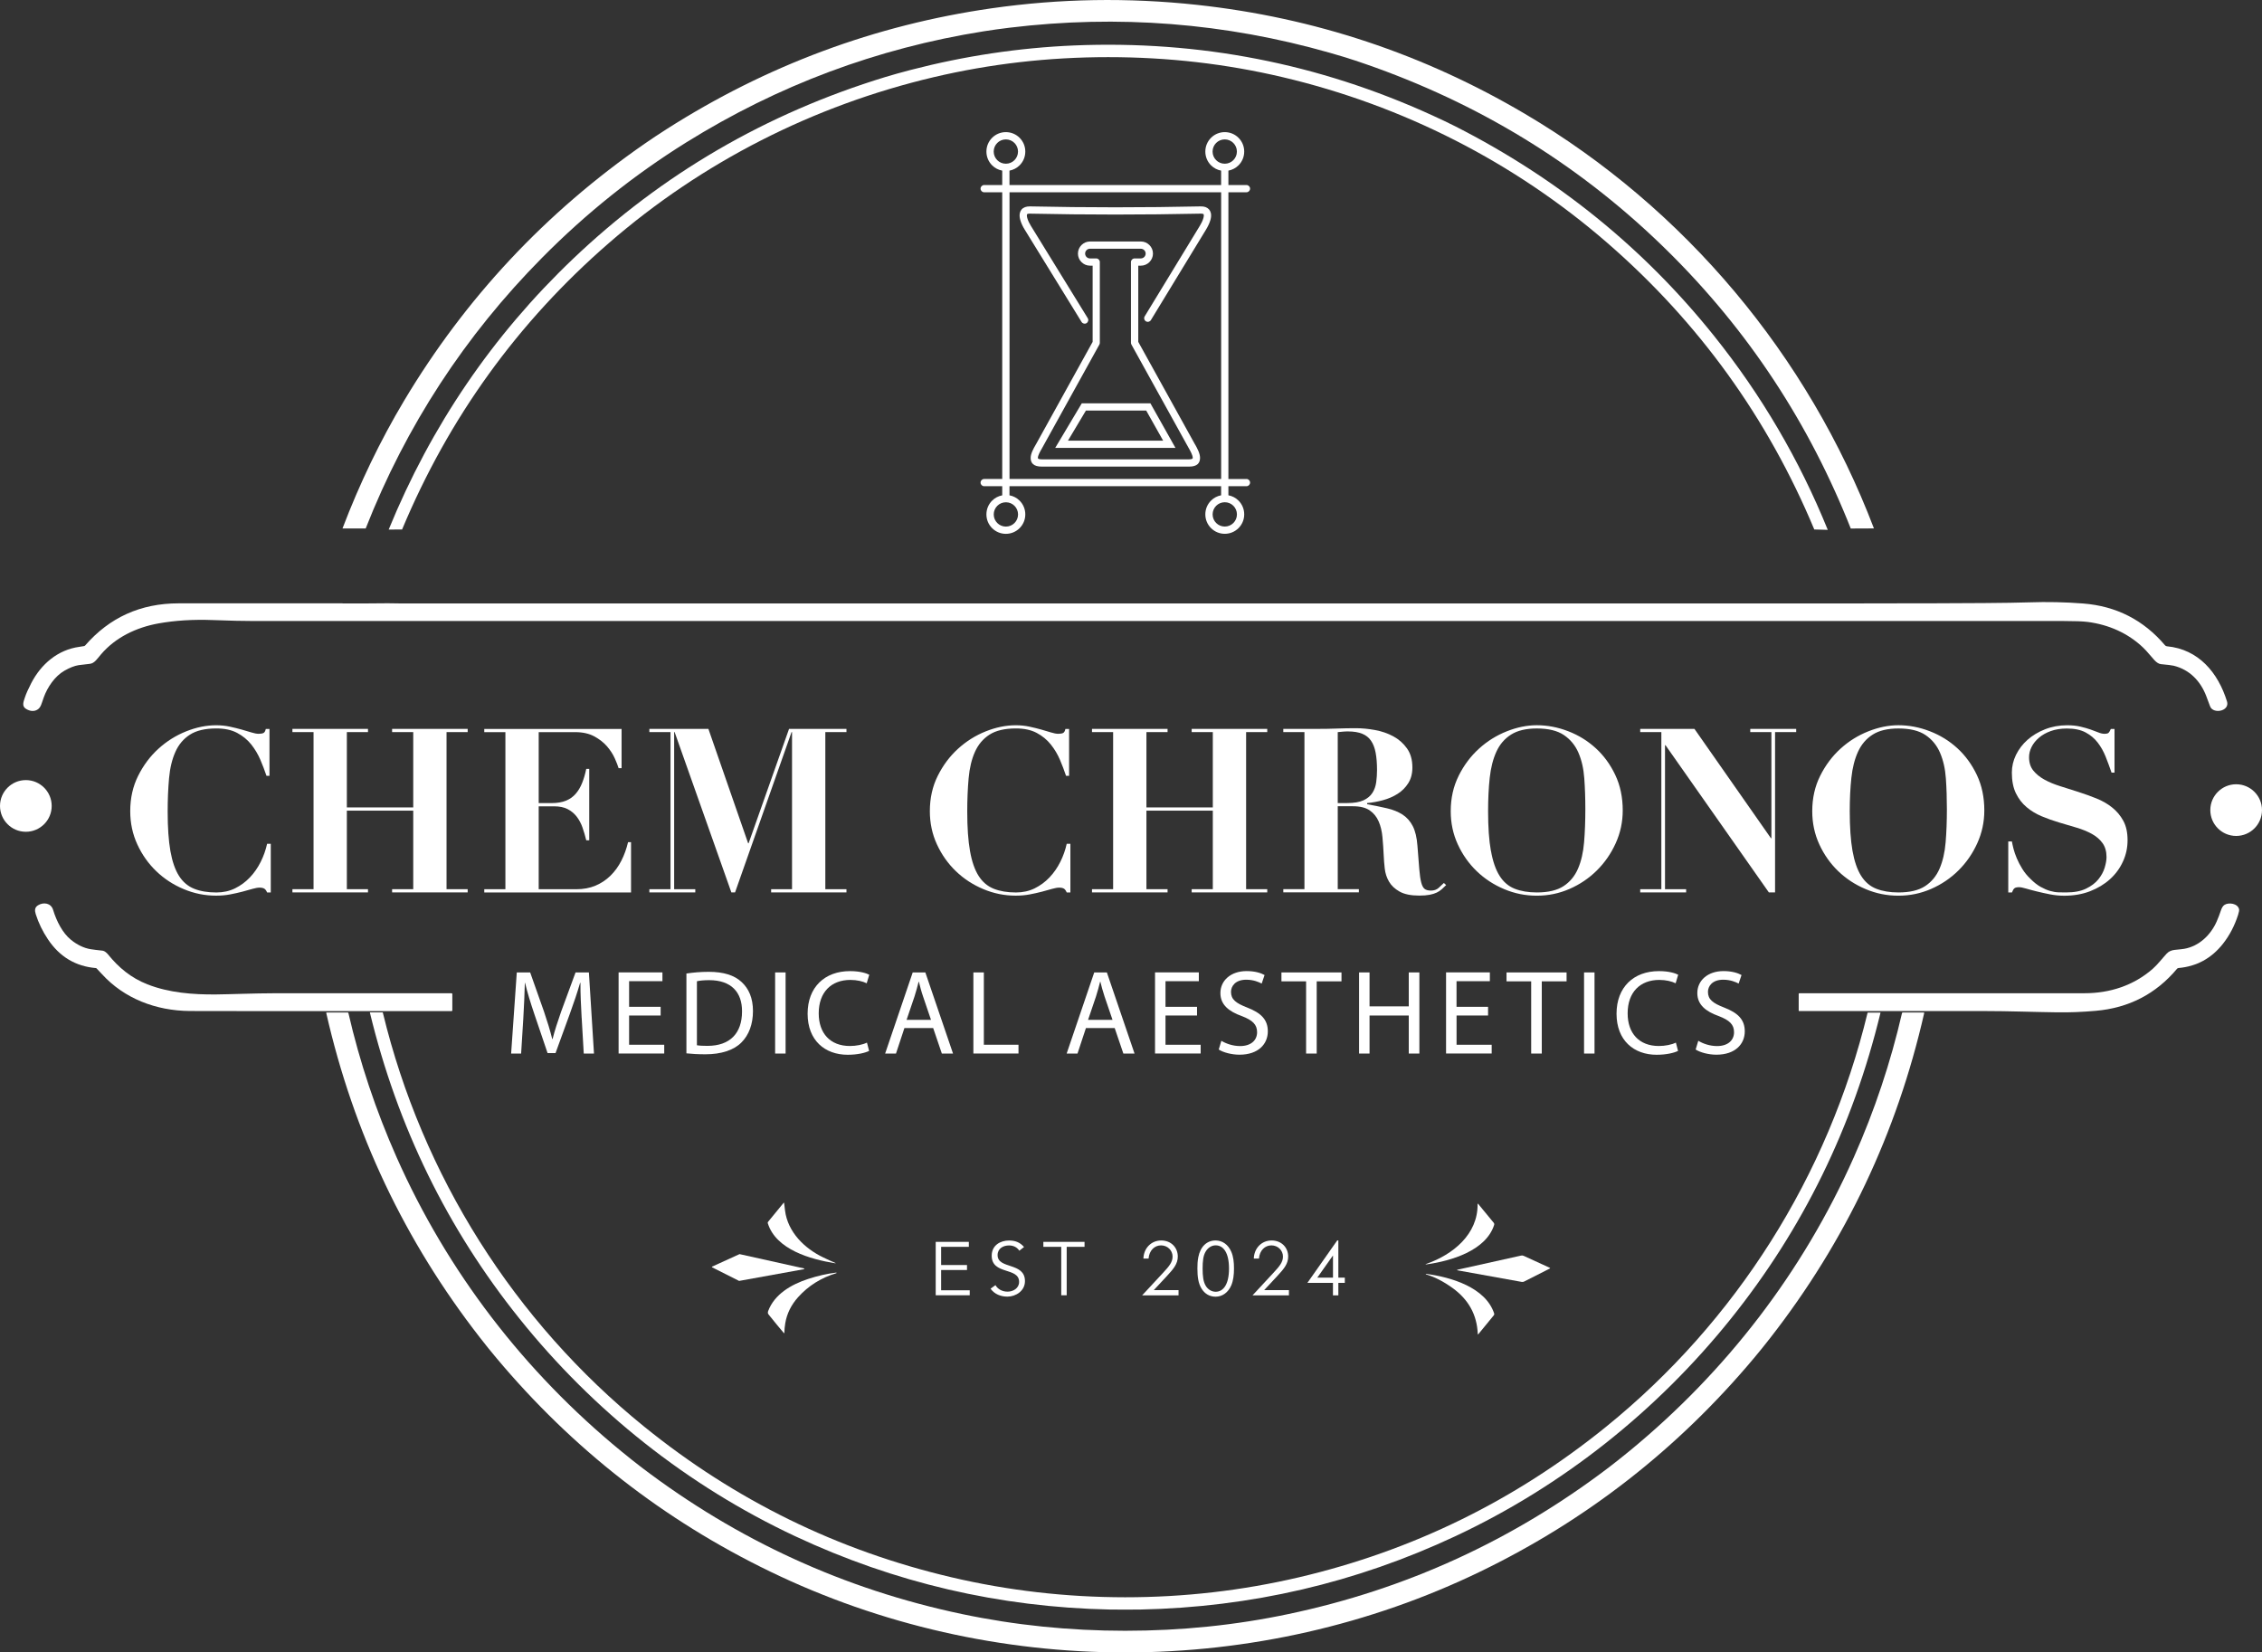 <svg xmlns="http://www.w3.org/2000/svg" id="Layer_2" viewBox="0 0 667.81 487.9"><rect x="0" y="0" width="667.81" height="487.9" fill="#333333" stroke="none"/><defs><style> .cls-1 { fill: #fff; } </style></defs><g id="Layer_1-2" data-name="Layer_1"><g><path class="cls-1" d="M15.26,237.96c0,4.22-3.42,7.63-7.63,7.63s-7.63-3.42-7.63-7.63,3.42-7.63,7.63-7.63,7.63,3.42,7.63,7.63"></path><path class="cls-1" d="M667.81,239.19c0,4.22-3.42,7.63-7.63,7.63s-7.63-3.42-7.63-7.63,3.42-7.63,7.63-7.63,7.63,3.42,7.63,7.63"></path><path class="cls-1" d="M332.21,487.9c-36.17,0-72.2-8.08-104.84-23.88-31.37-15.18-58.3-36.19-80.81-63.05-1.61-1.91-3.22-3.91-4.84-6-22.21-28.51-37.35-60.46-45.4-95.86-.02-.09.04-.17.13-.17h6.18c.13,0,.21.06.23.18,3.36,14.56,8.1,28.75,14.22,42.56,15.02,33.84,37.7,63.32,66.31,86.8,2.29,1.88,4.31,3.48,6.04,4.8,28.36,21.55,59.88,35.98,94.56,43.28,15.63,3.29,31.7,4.94,48.2,4.94s32.57-1.64,48.2-4.94c34.68-7.3,66.2-21.73,94.56-43.28,1.73-1.32,3.75-2.92,6.05-4.8,28.61-23.48,51.29-52.96,66.31-86.8,6.13-13.8,10.86-27.99,14.22-42.56.03-.12.11-.18.23-.18h6.18c.09,0,.16.08.14.17-8.05,35.4-23.19,67.35-45.4,95.86-1.62,2.09-3.24,4.09-4.84,6-22.51,26.85-49.44,47.87-80.81,63.05-32.64,15.8-68.67,23.88-104.84,23.88"></path><path class="cls-1" d="M332.17,475.25c-2.58,0-4.09,0-4.52-.02-32.61-.68-63.59-7.91-92.94-21.67-31.76-14.89-59.55-37.03-81.36-64.24-21.28-26.53-35.99-56.64-44.14-90.32-.01-.06,0-.08.07-.08h3.64c.06,0,.09.03.11.08,11.62,48.07,38.71,91.08,77.16,122.23,26.85,21.75,57.07,36.57,90.64,44.46,16.78,3.94,33.89,5.91,51.34,5.92,17.44,0,34.55-1.97,51.34-5.9,33.58-7.88,63.79-22.69,90.65-44.44,38.46-31.14,65.57-74.15,77.2-122.21.02-.05.05-.08.11-.08h3.63c.06,0,.08.03.07.09-8.16,33.67-22.88,63.77-44.16,90.3-21.82,27.2-49.61,49.34-81.37,64.22-29.35,13.75-60.34,20.97-92.95,21.64-.43,0-1.93.01-4.52.02"></path><path class="cls-1" d="M643.09,285.84c-.14.01-.26.08-.35.18-6.23,7.45-14.26,11.6-24.07,12.44-3.97.35-7.74.49-11.31.44-6.98-.09-14.12-.38-21.52-.38-18.21,0-36.43,0-54.67,0-.09,0-.14-.05-.14-.14v-4.93c0-.11.09-.19.19-.19,25.66-.02,53.72-.02,84.19,0,7.51,0,14.49-2.28,20.12-7.19,1.43-1.24,2.96-3.24,4.15-4.52.61-.65,1.43-1,2.37-1.09,1.41-.13,2.35-.24,2.82-.32,4.34-.76,7.79-4.04,9.57-8.08.47-1.07.87-2.14,1.22-3.19.27-.83.62-1.39,1.05-1.68,1.22-.82,3.93-.48,4.33,1.26.07.3-.03.86-.29,1.68-1.04,3.24-2.54,6.09-4.49,8.56-3.39,4.28-7.75,6.67-13.16,7.13"></path><path class="cls-1" d="M28.29,285.83c-5.96-.51-10.67-3.32-14.11-8.45-1.59-2.36-2.79-4.84-3.61-7.41-.35-1.11-.38-2.03.66-2.68,1.62-1,3.82-.67,4.44,1.34,1.02,3.36,2.81,6.86,5.27,8.85,1.89,1.52,3.82,2.44,5.78,2.77.81.13,2.01.28,3.61.45.51.05,1.18.63,1.56,1.1,3.2,3.95,6.82,6.94,11.62,8.83,6.38,2.51,13.47,3.05,20.25,2.99,3.77-.03,11.54-.35,17.16-.35,10.1,0,27.57,0,52.39,0,.16,0,.23.08.23.23v4.81c0,.15-.07.23-.23.23-46.24.02-72.01,0-77.3-.03-9.91-.08-19.31-3.64-25.92-10.9-.58-.64-1.11-1.19-1.57-1.67-.06-.07-.14-.1-.22-.11"></path><path class="cls-1" d="M101.12,178.17h6.85s6.53-.05,6.53-.05l4.42.06c5.86,0,75.29-.01,208.27-.01s202.41,0,208.27.01h4.41s6.54,0,6.54,0l6.85-.03c10.82.01,21.68-.01,32.59-.09,5.69-.04,10.08-.11,13.17-.21,5.41-.19,10.74-.07,15.99.34,9.77.76,17.83,4.87,24.18,12.35.14.16.34.26.55.28,9.34.88,15.09,7.77,17.73,16.27.81,2.6-3.14,3.67-4.64,2.05-.14-.16-.29-.43-.43-.81-.51-1.36-.86-2.28-1.04-2.78-1.68-4.42-4.89-7.83-9.63-8.99-.52-.13-1.78-.28-3.78-.47-.6-.06-1.24-.46-1.92-1.2-1.12-1.21-2.13-2.55-3.3-3.67-4.52-4.32-10.23-6.79-16.38-7.59-1.41-.18-3.76-.27-7.06-.27H74.93c-3.01,0-7.03-.09-12.07-.28-5.82-.22-11.18.11-16.07.99-6.6,1.19-12.72,4.14-17,9.17-1.03,1.21-1.91,2.63-3.25,2.76-1.19.12-2.29.25-3.3.39-1.2.18-2.6.72-4.2,1.63-2.88,1.65-5.03,4.88-6.13,7.91-.63,1.72-.81,3.03-1.96,3.65-.97.53-2.05.44-3.24-.26-1.4-.82-.72-2.24-.35-3.42.34-1.05.96-2.44,1.85-4.17,2.92-5.66,7.87-9.89,14.24-10.75.6-.08,1.06-.16,1.38-.22.12-.03.23-.09.32-.19,7.2-8.28,16.39-12.43,27.58-12.43,16.18,0,32.31,0,48.39,0"></path><g><path class="cls-1" d="M367.99,141.43h-5.33V56.77h5.33c.59,0,1.07-.48,1.07-1.07s-.48-1.07-1.07-1.07h-5.33v-4.25c1.15-.22,2.19-.77,2.99-1.57,1.04-1.04,1.68-2.47,1.68-4.06s-.64-3.02-1.68-4.06c-1.04-1.04-2.47-1.68-4.06-1.68s-3.02.64-4.06,1.68c-1.04,1.04-1.68,2.47-1.68,4.06s.64,3.02,1.68,4.06c.8.8,1.83,1.35,2.98,1.57v4.25h-62.48v-4.25c1.15-.22,2.19-.77,2.99-1.57,1.04-1.04,1.68-2.47,1.68-4.06s-.64-3.02-1.68-4.06c-1.04-1.04-2.47-1.68-4.06-1.68s-3.02.64-4.06,1.68c-1.04,1.04-1.68,2.47-1.68,4.06s.64,3.02,1.68,4.06c.8.8,1.83,1.35,2.99,1.57v4.25h-5.33c-.59,0-1.07.48-1.07,1.07s.48,1.07,1.07,1.07h5.33v84.65h-5.33c-.59,0-1.07.48-1.07,1.07s.48,1.07,1.07,1.07h5.33v2.69c-1.15.22-2.19.77-2.99,1.57-1.04,1.04-1.68,2.47-1.68,4.06s.64,3.02,1.68,4.06,2.47,1.68,4.06,1.68,3.02-.64,4.06-1.68c1.04-1.04,1.68-2.47,1.68-4.06s-.64-3.02-1.68-4.06c-.8-.8-1.83-1.36-2.99-1.57v-2.69h62.48v2.68c-1.15.22-2.19.77-2.98,1.57-1.04,1.04-1.68,2.47-1.68,4.06s.64,3.02,1.68,4.06c1.04,1.04,2.47,1.68,4.06,1.68s3.02-.64,4.06-1.68c1.04-1.04,1.68-2.47,1.68-4.06s-.64-3.02-1.68-4.06c-.8-.8-1.83-1.36-2.99-1.57v-2.68h5.33c.59,0,1.07-.48,1.07-1.07s-.48-1.07-1.07-1.07ZM357.99,44.75c0-.99.4-1.89,1.05-2.54.65-.65,1.55-1.05,2.54-1.05s1.89.4,2.54,1.05c.65.65,1.05,1.55,1.05,2.54s-.4,1.89-1.05,2.54c-.65.65-1.55,1.05-2.54,1.05s-1.89-.4-2.54-1.05c-.65-.65-1.05-1.55-1.05-2.54ZM293.37,44.75c0-.99.4-1.89,1.05-2.54.65-.65,1.55-1.05,2.54-1.05s1.89.4,2.54,1.05c.65.65,1.05,1.55,1.05,2.54s-.4,1.89-1.05,2.54c-.65.65-1.55,1.05-2.54,1.05s-1.89-.4-2.54-1.05c-.65-.65-1.05-1.55-1.05-2.54ZM300.56,151.89c0,.99-.4,1.89-1.05,2.54-.65.65-1.55,1.05-2.54,1.05s-1.89-.4-2.54-1.05c-.65-.65-1.05-1.55-1.05-2.54s.4-1.89,1.05-2.54c.65-.65,1.55-1.05,2.54-1.05s1.89.4,2.54,1.05c.65.65,1.05,1.55,1.05,2.54ZM365.18,151.88c0,.99-.4,1.89-1.05,2.54-.65.65-1.55,1.05-2.54,1.05s-1.89-.4-2.54-1.05c-.65-.65-1.05-1.55-1.05-2.54s.4-1.89,1.05-2.54c.65-.65,1.55-1.05,2.54-1.05s1.89.4,2.54,1.05c.65.65,1.05,1.55,1.05,2.54ZM298.04,141.43V56.77h62.48v84.65h-62.48Z"></path><path class="cls-1" d="M352.83,131.26c-.07-.13-.14-.25-.16-.28l-16.62-30.04v-22.5h.77c.98,0,1.87-.4,2.52-1.05.65-.65,1.05-1.54,1.05-2.52s-.4-1.88-1.05-2.52c-.65-.65-1.54-1.05-2.52-1.05h-15.01c-.98,0-1.87.4-2.52,1.05s-1.05,1.54-1.05,2.52.4,1.88,1.05,2.52c.65.65,1.54,1.05,2.52,1.05h.77v22.5l-16.62,30.04h0c-.08.15-.07.12-.24.42-.6,1.05-1.44,2.52-1.44,3.81,0,1.47.8,2.56,3.28,2.56h43.52c2.42,0,3.21-1.1,3.21-2.58h0c0-1.34-.86-2.87-1.44-3.92ZM352.14,135.18c0,.25-.26.44-1.07.44h-43.52c-.86,0-1.14-.18-1.14-.41,0-.73.67-1.9,1.16-2.75,0-.01.02-.04.25-.45h0s0,0,0,0l16.75-30.28c.09-.17.13-.34.13-.52h0v-23.84c0-.59-.48-1.07-1.07-1.07h-1.84c-.39,0-.75-.16-1.01-.42-.26-.26-.42-.62-.42-1.01s.16-.75.42-1.01c.26-.26.61-.42,1.01-.42h15.01c.39,0,.75.16,1.01.42.26.26.42.61.42,1.01s-.16.75-.42,1.01c-.26.26-.62.42-1.01.42h-1.84c-.59,0-1.07.48-1.07,1.07v23.84c0,.21.06.41.17.58l16.72,30.22c.08.15.12.22.17.3.48.85,1.18,2.1,1.18,2.87h0Z"></path><path class="cls-1" d="M339.95,119.64l-.31-.55h-20.27l-.31.52-6.56,11.01-.97,1.62h35.5l-.9-1.6-6.19-11.01ZM315.3,130.1l5.29-8.87h17.81l4.99,8.87h-28.08Z"></path><path class="cls-1" d="M357.46,62.86c-.19-.78-.67-1.39-1.55-1.72-.4-.14-.87-.21-1.44-.2-8.44.18-16.75.27-25.19.27h0c-8.31,0-16.62-.09-25.19-.27-.57,0-1.05.06-1.44.21-.89.33-1.36.94-1.55,1.72-.15.63-.09,1.33.1,2.02.28,1.06.86,2.16,1.3,2.87l16.81,27.3c.31.5.97.66,1.47.35.5-.31.66-.97.35-1.47l-16.81-27.3c-.36-.58-.83-1.47-1.05-2.3-.1-.39-.15-.73-.09-.97.02-.09.08-.17.2-.21.16-.06.38-.09.67-.08,8.57.18,16.9.27,25.23.27h0c8.21,0,16.54-.09,25.23-.27.29,0,.51.02.67.08.12.04.19.12.2.21.06.24.01.59-.09.97-.22.83-.69,1.73-1.05,2.31l-16.29,26.75c-.31.5-.15,1.16.36,1.47.5.31,1.16.15,1.47-.36l16.29-26.75c.43-.71,1.01-1.81,1.3-2.87.19-.7.25-1.4.1-2.03Z"></path></g><g><path class="cls-1" d="M171.72,300.55c-.18-3.34-.39-7.36-.35-10.34h-.11c-.82,2.81-1.81,5.79-3.02,9.1l-4.23,11.62h-2.35l-3.87-11.41c-1.14-3.37-2.1-6.47-2.77-9.31h-.07c-.07,2.99-.25,7-.46,10.59l-.64,10.27h-2.95l1.67-23.95h3.95l4.09,11.58c1,2.95,1.81,5.58,2.42,8.07h.11c.61-2.42,1.46-5.04,2.52-8.07l4.26-11.58h3.94l1.5,23.95h-3.02l-.61-10.52Z"></path><path class="cls-1" d="M195.04,299.84h-9.31v8.63h10.37v2.59h-13.47v-23.95h12.94v2.59h-9.84v7.57h9.31v2.56Z"></path><path class="cls-1" d="M202.65,287.44c1.88-.28,4.12-.5,6.57-.5,4.44,0,7.6,1.03,9.7,2.99,2.13,1.95,3.38,4.73,3.38,8.6s-1.21,7.11-3.45,9.31c-2.24,2.24-5.93,3.45-10.59,3.45-2.2,0-4.05-.11-5.61-.28v-23.56ZM205.74,308.62c.78.14,1.92.18,3.13.18,6.61,0,10.2-3.69,10.2-10.16.04-5.65-3.16-9.24-9.7-9.24-1.6,0-2.81.14-3.62.32v18.9Z"></path><path class="cls-1" d="M231.93,287.12v23.95h-3.09v-23.95h3.09Z"></path><path class="cls-1" d="M256.59,310.29c-1.14.57-3.41,1.14-6.33,1.14-6.75,0-11.83-4.26-11.83-12.12s5.08-12.58,12.51-12.58c2.99,0,4.87.64,5.69,1.07l-.75,2.52c-1.17-.57-2.84-.99-4.83-.99-5.61,0-9.34,3.59-9.34,9.88,0,5.86,3.38,9.63,9.2,9.63,1.88,0,3.8-.39,5.04-1l.64,2.45Z"></path><path class="cls-1" d="M267.01,303.54l-2.49,7.53h-3.2l8.14-23.95h3.73l8.17,23.95h-3.3l-2.56-7.53h-8.49ZM274.86,301.12l-2.34-6.89c-.54-1.56-.89-2.99-1.24-4.37h-.07c-.35,1.42-.75,2.88-1.21,4.33l-2.35,6.93h7.21Z"></path><path class="cls-1" d="M287.37,287.12h3.09v21.35h10.23v2.59h-13.32v-23.95Z"></path><path class="cls-1" d="M320.6,303.54l-2.49,7.53h-3.2l8.14-23.95h3.73l8.17,23.95h-3.3l-2.56-7.53h-8.49ZM328.45,301.12l-2.35-6.89c-.53-1.56-.89-2.99-1.24-4.37h-.07c-.36,1.42-.75,2.88-1.21,4.33l-2.35,6.93h7.22Z"></path><path class="cls-1" d="M353.4,299.84h-9.31v8.63h10.38v2.59h-13.47v-23.95h12.93v2.59h-9.84v7.57h9.31v2.56Z"></path><path class="cls-1" d="M360.58,307.3c1.38.85,3.41,1.56,5.54,1.56,3.16,0,5.01-1.67,5.01-4.09,0-2.24-1.28-3.52-4.51-4.76-3.91-1.39-6.32-3.41-6.32-6.79,0-3.73,3.09-6.5,7.75-6.5,2.45,0,4.23.57,5.29,1.17l-.85,2.52c-.78-.42-2.38-1.14-4.55-1.14-3.27,0-4.51,1.95-4.51,3.59,0,2.24,1.46,3.34,4.76,4.62,4.05,1.57,6.11,3.52,6.11,7.04,0,3.69-2.74,6.89-8.38,6.89-2.31,0-4.83-.68-6.11-1.53l.78-2.59Z"></path><path class="cls-1" d="M385.6,289.75h-7.28v-2.63h17.73v2.63h-7.32v21.32h-3.13v-21.32Z"></path><path class="cls-1" d="M404.33,287.12v10.02h11.58v-10.02h3.13v23.95h-3.13v-11.23h-11.58v11.23h-3.09v-23.95h3.09Z"></path><path class="cls-1" d="M439.33,299.84h-9.31v8.63h10.37v2.59h-13.47v-23.95h12.93v2.59h-9.84v7.57h9.31v2.56Z"></path><path class="cls-1" d="M452.06,289.75h-7.29v-2.63h17.73v2.63h-7.32v21.32h-3.13v-21.32Z"></path><path class="cls-1" d="M470.75,287.12v23.95h-3.09v-23.95h3.09Z"></path><path class="cls-1" d="M495.41,310.29c-1.14.57-3.41,1.14-6.33,1.14-6.75,0-11.83-4.26-11.83-12.12s5.08-12.58,12.51-12.58c2.99,0,4.87.64,5.69,1.07l-.75,2.52c-1.17-.57-2.84-.99-4.83-.99-5.61,0-9.34,3.59-9.34,9.88,0,5.86,3.38,9.63,9.2,9.63,1.88,0,3.8-.39,5.04-1l.64,2.45Z"></path><path class="cls-1" d="M501.39,307.3c1.38.85,3.41,1.56,5.54,1.56,3.16,0,5.01-1.67,5.01-4.09,0-2.24-1.28-3.52-4.51-4.76-3.91-1.39-6.33-3.41-6.33-6.79,0-3.73,3.09-6.5,7.75-6.5,2.45,0,4.23.57,5.3,1.17l-.85,2.52c-.78-.42-2.38-1.14-4.55-1.14-3.27,0-4.51,1.95-4.51,3.59,0,2.24,1.46,3.34,4.76,4.62,4.05,1.57,6.11,3.52,6.11,7.04,0,3.69-2.74,6.89-8.39,6.89-2.31,0-4.83-.68-6.11-1.53l.78-2.59Z"></path></g><path class="cls-1" d="M343.25,375.94c1.85-2,2.93-3.22,2.93-4.93,0-1.83-1.5-3.3-3.41-3.3s-3.48,1.47-3.68,3.9h-1.52c.09-3.08,2.31-5.35,5.26-5.35s4.89,2.11,4.89,4.75c0,2.16-1.28,3.65-3.15,5.68l-3.94,4.23h7.31v1.54h-10.74l6.05-6.52Z"></path><path class="cls-1" d="M353.77,371.21c.62-3.17,2.53-4.95,5.11-4.95,1.98,0,3.72,1.19,4.64,3.35.61,1.41.79,3.04.79,4.93s-.2,3.54-.79,4.95c-.93,2.16-2.66,3.37-4.64,3.37-1.76,0-3.22-.84-4.18-2.44-.93-1.52-1.19-3.46-1.19-5.88,0-1.1.04-2.22.26-3.32M355.95,379.62c.68,1.15,1.81,1.78,2.95,1.78,2.29,0,3.94-2.2,3.94-6.85s-1.63-6.85-3.94-6.85c-1.17,0-2.27.68-2.95,1.83-.73,1.21-.9,2.86-.9,5.02s.18,3.85.9,5.06"></path><path class="cls-1" d="M375.84,375.94c1.85-2,2.93-3.22,2.93-4.93,0-1.83-1.5-3.3-3.41-3.3s-3.48,1.47-3.68,3.9h-1.52c.09-3.08,2.31-5.35,5.26-5.35s4.89,2.11,4.89,4.75c0,2.16-1.28,3.65-3.15,5.68l-3.94,4.23h7.31v1.54h-10.74l6.05-6.52Z"></path><path class="cls-1" d="M394.79,366.25h.33v10.99h1.91v1.54h-1.91v3.68h-1.59v-3.68h-7.55l8.81-12.53ZM393.54,377.24v-6.56l-4.64,6.56h4.64Z"></path><polygon class="cls-1" points="277.85 380.97 286.29 380.97 286.29 382.44 276.25 382.44 276.25 366.67 286.03 366.67 286.03 368.14 277.85 368.14 277.85 373.51 285.49 373.51 285.49 374.98 277.85 374.98 277.85 380.97"></polygon><path class="cls-1" d="M300.93,369.27c-.69-1.02-1.72-1.54-3.05-1.54-1.65,0-3.36.87-3.36,2.85,0,4.25,8.08,2.01,8.08,7.69,0,2.87-2.69,4.57-5.19,4.57-1.92,0-3.77-.69-4.97-2.34l1.45-1.05c.67,1.16,1.94,1.92,3.59,1.92s3.39-1.02,3.39-2.87c0-4.46-8.09-1.98-8.09-7.75,0-3.05,2.54-4.48,5.1-4.48,1.78,0,3.21.49,4.45,1.92l-1.4,1.09Z"></path><polygon class="cls-1" points="314.92 382.44 313.31 382.44 313.31 368.14 308.03 368.14 308.03 366.67 320.19 366.67 320.19 368.14 314.92 368.14 314.92 382.44"></polygon><path class="cls-1" d="M246.47,372.97c-7.08-1.13-17.37-3.97-19.8-11.81-.04-.14-.02-.29.08-.4l4.58-5.59c.1-.12.16-.1.17.05.17,1.4.25,2.12.26,2.16.79,6.41,5.79,11.26,11.28,13.88,1.4.67,2.55,1.2,3.47,1.58.37.15.36.2-.03.13"></path><path class="cls-1" d="M436.4,355.46l4.62,5.61c.13.16.17.37.11.56-2.4,7.65-12.8,10.69-19.86,11.67-.55.07-.56.02-.04-.17,7.68-2.71,15.11-8.65,15-17.61,0-.18.05-.2.17-.06"></path><path class="cls-1" d="M218.16,378.18l-7.92-3.99c-.09-.04-.09-.17,0-.21l8.07-3.68s.05-.01.07,0l18.97,4.21c.13.02.13.2,0,.23l-19.12,3.46s-.05,0-.07-.01"></path><path class="cls-1" d="M457.63,374.44s-.02.07-.07.1c-1.76.89-4.28,2.17-7.57,3.84-.23.12-.49.16-.75.11-3.37-.6-9.71-1.74-19.02-3.43-.02,0-.03-.03-.03-.07,0-.05,0-.07.03-.08,9.23-2.05,15.52-3.45,18.87-4.19.25-.06.51-.03.75.08,3.35,1.55,5.93,2.72,7.72,3.54.05.02.07.05.07.09"></path><path class="cls-1" d="M246.96,375.9c-4.54,1.37-8.32,3.74-11.35,7.12-2.04,2.28-3.3,4.84-3.78,7.69-.16.93-.24,1.85-.26,2.76,0,.2-.07.22-.2.07-1.12-1.31-2.62-3.12-4.47-5.43-.23-.28-.26-.61-.12-1,1.86-4.97,6.78-7.84,11.78-9.48,2.81-.92,5.59-1.56,8.32-1.89.03,0,.06,0,.06.04l.02.1s0,.01,0,.02"></path><path class="cls-1" d="M436.45,393.93c-.1.13-.16.11-.17-.06-.22-5.65-2.72-10.18-7.48-13.6-2.69-1.93-5.28-3.26-7.79-3.99-.07-.02-.1-.05-.08-.1h0s.07-.06.13-.05c7.18.93,17.53,3.93,20.07,11.71.05.17.02.36-.09.49l-4.59,5.6Z"></path><g><path class="cls-1" d="M78.67,229.05c-.5-1.49-1.1-3.06-1.8-4.71-.7-1.65-1.61-3.16-2.71-4.55-1.11-1.38-2.49-2.51-4.14-3.39-1.65-.88-3.7-1.32-6.14-1.32-3.3,0-5.9.61-7.8,1.83-1.9,1.22-3.34,2.92-4.3,5.09-.97,2.17-1.6,4.76-1.87,7.77-.27,3.01-.41,6.3-.41,9.87,0,4.7.27,8.59.81,11.66.55,3.07,1.39,5.52,2.54,7.32,1.15,1.81,2.65,3.07,4.48,3.8s4.01,1.09,6.54,1.09c2.04,0,3.88-.41,5.53-1.22,1.65-.82,3.11-1.89,4.37-3.22s2.33-2.86,3.19-4.58c.86-1.72,1.49-3.5,1.9-5.36h1.08v14.38h-1.08c-.23-.54-.5-.92-.82-1.12-.32-.2-.79-.31-1.42-.31-.55,0-1.24.13-2.1.37s-1.84.52-2.95.82c-1.11.29-2.32.56-3.63.81s-2.69.37-4.14.37c-3.3,0-6.49-.64-9.56-1.93-3.08-1.29-5.78-3.05-8.1-5.29-2.33-2.24-4.2-4.87-5.59-7.9-1.4-3.03-2.1-6.31-2.1-9.83,0-3.84.78-7.32,2.34-10.44,1.56-3.12,3.56-5.79,6-8,2.44-2.22,5.17-3.92,8.17-5.12s5.95-1.8,8.85-1.8c1.45,0,2.79.14,4.04.41,1.24.27,2.39.55,3.46.85,1.06.29,2.02.58,2.88.85.86.27,1.58.41,2.17.41.63,0,1.11-.08,1.43-.24s.54-.55.68-1.19h1.09v13.84h-.88Z"></path><path class="cls-1" d="M108.64,215.21v.95h-6.24v22.24h19.6v-22.24h-6.24v-.95h22.31v.95h-6.24v46.38h6.24v.95h-22.31v-.95h6.24v-23.19h-19.6v23.19h6.24v.95h-22.31v-.95h6.24v-46.38h-6.24v-.95h22.31Z"></path><path class="cls-1" d="M183.51,215.21v11.6h-.88c-.23-.77-.61-1.75-1.15-2.95s-1.3-2.36-2.27-3.49c-.97-1.13-2.23-2.11-3.76-2.95-1.54-.83-3.41-1.25-5.63-1.25h-10.78v20.95h3.8c1.67,0,3.08-.24,4.24-.71s2.11-1.15,2.88-2.04c.77-.88,1.4-1.94,1.9-3.19.5-1.24.9-2.63,1.22-4.17h.88v21.09h-.88c-.32-1.31-.69-2.58-1.12-3.8s-1.01-2.29-1.73-3.22c-.73-.93-1.62-1.66-2.68-2.2s-2.38-.81-3.97-.81h-4.54v24.48h11.12c2.08,0,3.96-.35,5.63-1.05,1.67-.7,3.15-1.68,4.44-2.95,1.29-1.26,2.36-2.75,3.22-4.44s1.51-3.51,1.97-5.46h.88v14.85h-43.33v-.95h6.24v-46.38h-6.24v-.95h40.55Z"></path><path class="cls-1" d="M209.14,215.21l11.73,33.77h.14l11.94-33.77h16.95v.95h-6.24v46.38h6.24v.95h-22.24v-.95h6.17v-46.38h-.14l-16.68,47.33h-1.09l-16.75-47.33h-.14v46.38h6.24v.95h-13.56v-.95h6.24v-46.38h-6.24v-.95h17.43Z"></path><path class="cls-1" d="M314.72,229.05c-.5-1.49-1.09-3.06-1.79-4.71-.7-1.65-1.61-3.16-2.72-4.55-1.11-1.38-2.49-2.51-4.14-3.39-1.65-.88-3.7-1.32-6.14-1.32-3.3,0-5.9.61-7.8,1.83-1.9,1.22-3.33,2.92-4.3,5.09-.97,2.17-1.59,4.76-1.86,7.77-.27,3.01-.41,6.3-.41,9.87,0,4.7.27,8.59.82,11.66.54,3.07,1.39,5.52,2.54,7.32,1.15,1.81,2.65,3.07,4.48,3.8,1.83.72,4.01,1.09,6.54,1.09,2.04,0,3.88-.41,5.53-1.22,1.65-.82,3.11-1.89,4.37-3.22,1.26-1.33,2.33-2.86,3.19-4.58.86-1.72,1.49-3.5,1.9-5.36h1.08v14.38h-1.08c-.23-.54-.5-.92-.81-1.12-.32-.2-.79-.31-1.43-.31-.54,0-1.24.13-2.1.37s-1.84.52-2.95.82c-1.11.29-2.32.56-3.63.81-1.31.25-2.69.37-4.14.37-3.3,0-6.49-.64-9.56-1.93-3.07-1.29-5.78-3.05-8.1-5.29-2.33-2.24-4.19-4.87-5.59-7.9s-2.1-6.31-2.1-9.83c0-3.84.78-7.32,2.34-10.44,1.56-3.12,3.56-5.79,6-8,2.44-2.22,5.17-3.92,8.17-5.12,3.01-1.2,5.96-1.8,8.85-1.8,1.45,0,2.79.14,4.04.41,1.24.27,2.39.55,3.46.85,1.06.29,2.02.58,2.88.85.86.27,1.58.41,2.17.41.63,0,1.11-.08,1.43-.24.32-.16.54-.55.68-1.19h1.09v13.84h-.88Z"></path><path class="cls-1" d="M344.7,215.21v.95h-6.24v22.24h19.6v-22.24h-6.24v-.95h22.31v.95h-6.24v46.38h6.24v.95h-22.31v-.95h6.24v-23.19h-19.6v23.19h6.24v.95h-22.31v-.95h6.24v-46.38h-6.24v-.95h22.31Z"></path><path class="cls-1" d="M378.87,216.16v-.95h10.24c1.9,0,3.77-.03,5.63-.1,1.85-.07,3.73-.1,5.63-.1,1.76,0,3.63.18,5.59.54,1.97.36,3.76.98,5.39,1.86,1.63.88,2.97,2.07,4.03,3.56,1.06,1.49,1.6,3.37,1.6,5.63,0,1.81-.41,3.36-1.22,4.64s-1.86,2.34-3.15,3.15c-1.29.82-2.73,1.44-4.31,1.87s-3.14.71-4.68.85v.34c2.21.41,4.19.81,5.93,1.22s3.24,1.02,4.51,1.83c1.26.82,2.27,1.94,3.02,3.39.75,1.45,1.21,3.39,1.39,5.83.23,2.85.41,5.13.54,6.85.14,1.72.33,3.05.58,4,.25.95.59,1.58,1.02,1.9.43.32,1.05.48,1.86.48.9,0,1.65-.26,2.24-.78.59-.52,1.11-1.01,1.56-1.46l.68.61c-.45.45-.89.87-1.32,1.25-.43.39-.93.71-1.49.98-.56.27-1.25.48-2.07.64-.81.16-1.83.24-3.05.24-2.49,0-4.43-.4-5.83-1.19-1.4-.79-2.44-1.77-3.12-2.95-.68-1.17-1.1-2.45-1.25-3.83-.16-1.38-.26-2.68-.31-3.9-.09-1.85-.21-3.65-.37-5.39-.16-1.74-.53-3.29-1.12-4.64-.59-1.36-1.47-2.44-2.65-3.26-1.18-.81-2.83-1.22-4.95-1.22h-4.48v24.48h6.24v.95h-22.31v-.95h6.24v-46.38h-6.24ZM397.72,237.11c2.04,0,3.64-.27,4.82-.81,1.17-.54,2.05-1.28,2.64-2.2s.96-1.98,1.12-3.15c.16-1.17.24-2.37.24-3.59,0-1.99-.14-3.7-.41-5.12-.27-1.43-.72-2.6-1.36-3.53-.63-.93-1.5-1.62-2.61-2.07-1.11-.45-2.52-.68-4.24-.68-.5,0-1,.02-1.49.07-.5.05-1,.09-1.49.14v20.95h2.78Z"></path><path class="cls-1" d="M430.64,229.05c1.56-3.12,3.56-5.79,6-8,2.44-2.22,5.18-3.92,8.2-5.12s5.99-1.8,8.88-1.8c3.12,0,6.2.59,9.26,1.77,3.05,1.17,5.76,2.85,8.14,5.02,2.37,2.17,4.3,4.81,5.76,7.9,1.47,3.1,2.2,6.59,2.2,10.48,0,3.39-.69,6.61-2.07,9.66-1.38,3.05-3.23,5.73-5.56,8.04-2.33,2.31-5.02,4.13-8.07,5.46s-6.27,2-9.66,2-6.56-.64-9.63-1.93c-3.07-1.29-5.77-3.05-8.1-5.29s-4.19-4.87-5.59-7.9-2.1-6.31-2.1-9.83c0-3.84.78-7.32,2.34-10.44ZM440.17,251.19c.54,3.1,1.39,5.56,2.54,7.39,1.15,1.83,2.65,3.11,4.48,3.83,1.83.72,4.01,1.09,6.54,1.09,3.34,0,5.97-.62,7.87-1.86,1.9-1.24,3.32-2.96,4.27-5.15.95-2.19,1.55-4.79,1.8-7.8s.37-6.27.37-9.8c0-3.16-.1-6.18-.31-9.05-.2-2.87-.78-5.4-1.73-7.6-.95-2.19-2.39-3.93-4.31-5.22-1.92-1.29-4.58-1.93-7.97-1.93-3.17,0-5.7.6-7.6,1.8-1.9,1.2-3.35,2.88-4.34,5.05s-1.65,4.75-1.97,7.73-.48,6.26-.48,9.83c0,4.7.27,8.6.82,11.7Z"></path><path class="cls-1" d="M500.25,215.21l22.58,32.28h.14v-31.33h-6.24v-.95h13.56v.95h-6.24v47.33h-1.83l-30.52-43.47h-.14v42.52h6.24v.95h-13.56v-.95h6.24v-46.38h-6.24v-.95h16Z"></path><path class="cls-1" d="M537.38,229.05c1.56-3.12,3.56-5.79,6-8,2.44-2.22,5.18-3.92,8.21-5.12,3.03-1.2,5.99-1.8,8.88-1.8,3.12,0,6.21.59,9.26,1.77,3.05,1.17,5.77,2.85,8.14,5.02,2.37,2.17,4.29,4.81,5.76,7.9,1.47,3.1,2.2,6.59,2.2,10.48,0,3.39-.69,6.61-2.07,9.66-1.38,3.05-3.23,5.73-5.56,8.04-2.33,2.31-5.02,4.13-8.07,5.46-3.05,1.33-6.27,2-9.67,2s-6.55-.64-9.63-1.93c-3.08-1.29-5.78-3.05-8.11-5.29s-4.19-4.87-5.59-7.9c-1.4-3.03-2.1-6.31-2.1-9.83,0-3.84.78-7.32,2.34-10.44ZM546.91,251.19c.55,3.1,1.39,5.56,2.54,7.39,1.15,1.83,2.65,3.11,4.48,3.83s4.01,1.09,6.54,1.09c3.35,0,5.97-.62,7.87-1.86,1.9-1.24,3.32-2.96,4.27-5.15.95-2.19,1.55-4.79,1.8-7.8.25-3.01.37-6.27.37-9.8,0-3.16-.1-6.18-.3-9.05-.2-2.87-.78-5.4-1.73-7.6s-2.38-3.93-4.3-5.22c-1.92-1.29-4.58-1.93-7.97-1.93-3.16,0-5.7.6-7.59,1.8-1.9,1.2-3.34,2.88-4.34,5.05-1,2.17-1.65,4.75-1.97,7.73-.32,2.98-.48,6.26-.48,9.83,0,4.7.27,8.6.81,11.7Z"></path><path class="cls-1" d="M593.97,248.44c.09.54.25,1.26.47,2.14.23.88.55,1.83.98,2.85s.97,2.06,1.63,3.12c.65,1.06,1.46,2.04,2.41,2.95,1.04,1.04,2.04,1.83,3.02,2.37s1.9.94,2.78,1.19,1.72.39,2.51.41c.79.02,1.53.03,2.2.03,2.4,0,4.36-.37,5.9-1.12,1.54-.75,2.75-1.66,3.63-2.75s1.5-2.23,1.86-3.42c.36-1.2.55-2.25.55-3.15,0-1.67-.4-3.05-1.19-4.14-.79-1.09-1.84-1.99-3.15-2.71-1.31-.72-2.8-1.33-4.48-1.83-1.67-.5-3.39-1.01-5.16-1.53-1.76-.52-3.48-1.13-5.15-1.83-1.67-.7-3.17-1.6-4.48-2.71-1.31-1.11-2.36-2.47-3.15-4.1s-1.19-3.66-1.19-6.1c0-1.81.41-3.55,1.22-5.22.82-1.67,1.94-3.15,3.39-4.44s3.18-2.33,5.19-3.12c2.01-.79,4.19-1.19,6.54-1.19,1.49,0,2.8.14,3.93.41,1.13.27,2.12.55,2.98.85s1.62.58,2.27.85c.65.27,1.26.41,1.8.41.63,0,1.05-.1,1.25-.31.2-.2.42-.58.65-1.12h1.09v12.89h-.88c-.54-1.58-1.12-3.14-1.73-4.68s-1.39-2.93-2.34-4.17c-.95-1.24-2.15-2.25-3.6-3.02-1.45-.77-3.28-1.15-5.49-1.15-1.81,0-3.4.25-4.78.75-1.38.5-2.54,1.15-3.49,1.97-.95.81-1.67,1.72-2.17,2.71s-.75,2.01-.75,3.05c0,1.58.42,2.9,1.25,3.93.84,1.04,1.93,1.93,3.29,2.68s2.91,1.39,4.64,1.93,3.53,1.11,5.36,1.7c1.83.59,3.62,1.23,5.36,1.93s3.29,1.59,4.64,2.68c1.36,1.08,2.45,2.39,3.29,3.93.84,1.54,1.25,3.44,1.25,5.7s-.45,4.32-1.36,6.31-2.18,3.73-3.83,5.22c-1.65,1.49-3.62,2.68-5.9,3.56-2.28.88-4.83,1.32-7.63,1.32-1.4,0-2.79-.14-4.17-.41-1.38-.27-2.67-.55-3.87-.85-1.2-.29-2.26-.58-3.19-.85-.93-.27-1.62-.41-2.07-.41-.63,0-1.09.1-1.36.31-.27.2-.52.62-.75,1.25h-1.09v-15.06h1.02Z"></path></g><path class="cls-1" d="M535.63,156.33c-13.79-33.01-34.14-61.19-61.04-84.56-27.59-23.97-60.45-40.63-95.89-48.98-16.75-3.95-33.92-5.92-51.53-5.92s-34.78,1.97-51.53,5.92c-35.44,8.35-68.3,25.01-95.89,48.98-26.9,23.37-47.25,51.55-61.04,84.56l-3.96.03c12.55-30.69,30.7-57.34,54.45-79.96,26.27-25.02,57-42.91,92.18-53.66,2.09-.64,4.58-1.33,7.47-2.09,15.95-4.14,32.04-6.55,48.23-7.23,36.97-1.54,72.19,5.32,105.67,20.59,2.75,1.25,5.07,2.36,6.96,3.32,30.18,15.36,55.61,35.97,76.32,61.83,13.98,17.46,25.18,36.56,33.58,57.28l-3.99-.11Z"></path><path class="cls-1" d="M546.4,156.06c-.69-1.77-1.41-3.51-2.14-5.24-13.12-31.12-32-58.2-56.64-81.24-25.02-23.39-54.22-40.63-87.6-51.73-2.1-.7-4.58-1.45-7.41-2.26-30.96-8.83-62.48-11.3-94.56-7.41-2.69.33-5.24.68-7.68,1.07-31.4,4.99-60.66,15.92-87.77,32.8-15.38,9.58-29.55,20.91-42.5,33.99-22.86,23.08-40.24,49.74-52.14,80h-6.85c5.09-13.36,11.15-25.93,18.18-37.71,18.12-30.33,41.8-55.63,71.03-75.9,2.06-1.43,4.22-2.86,6.46-4.29,29.56-18.85,61.55-30.74,95.98-35.69,20.09-2.88,40.32-3.22,60.68-1.01,34.52,3.75,66.8,14.48,96.83,32.21,47.11,27.8,83.52,71.31,102.97,122.37l-6.85.03Z"></path></g></g></svg>